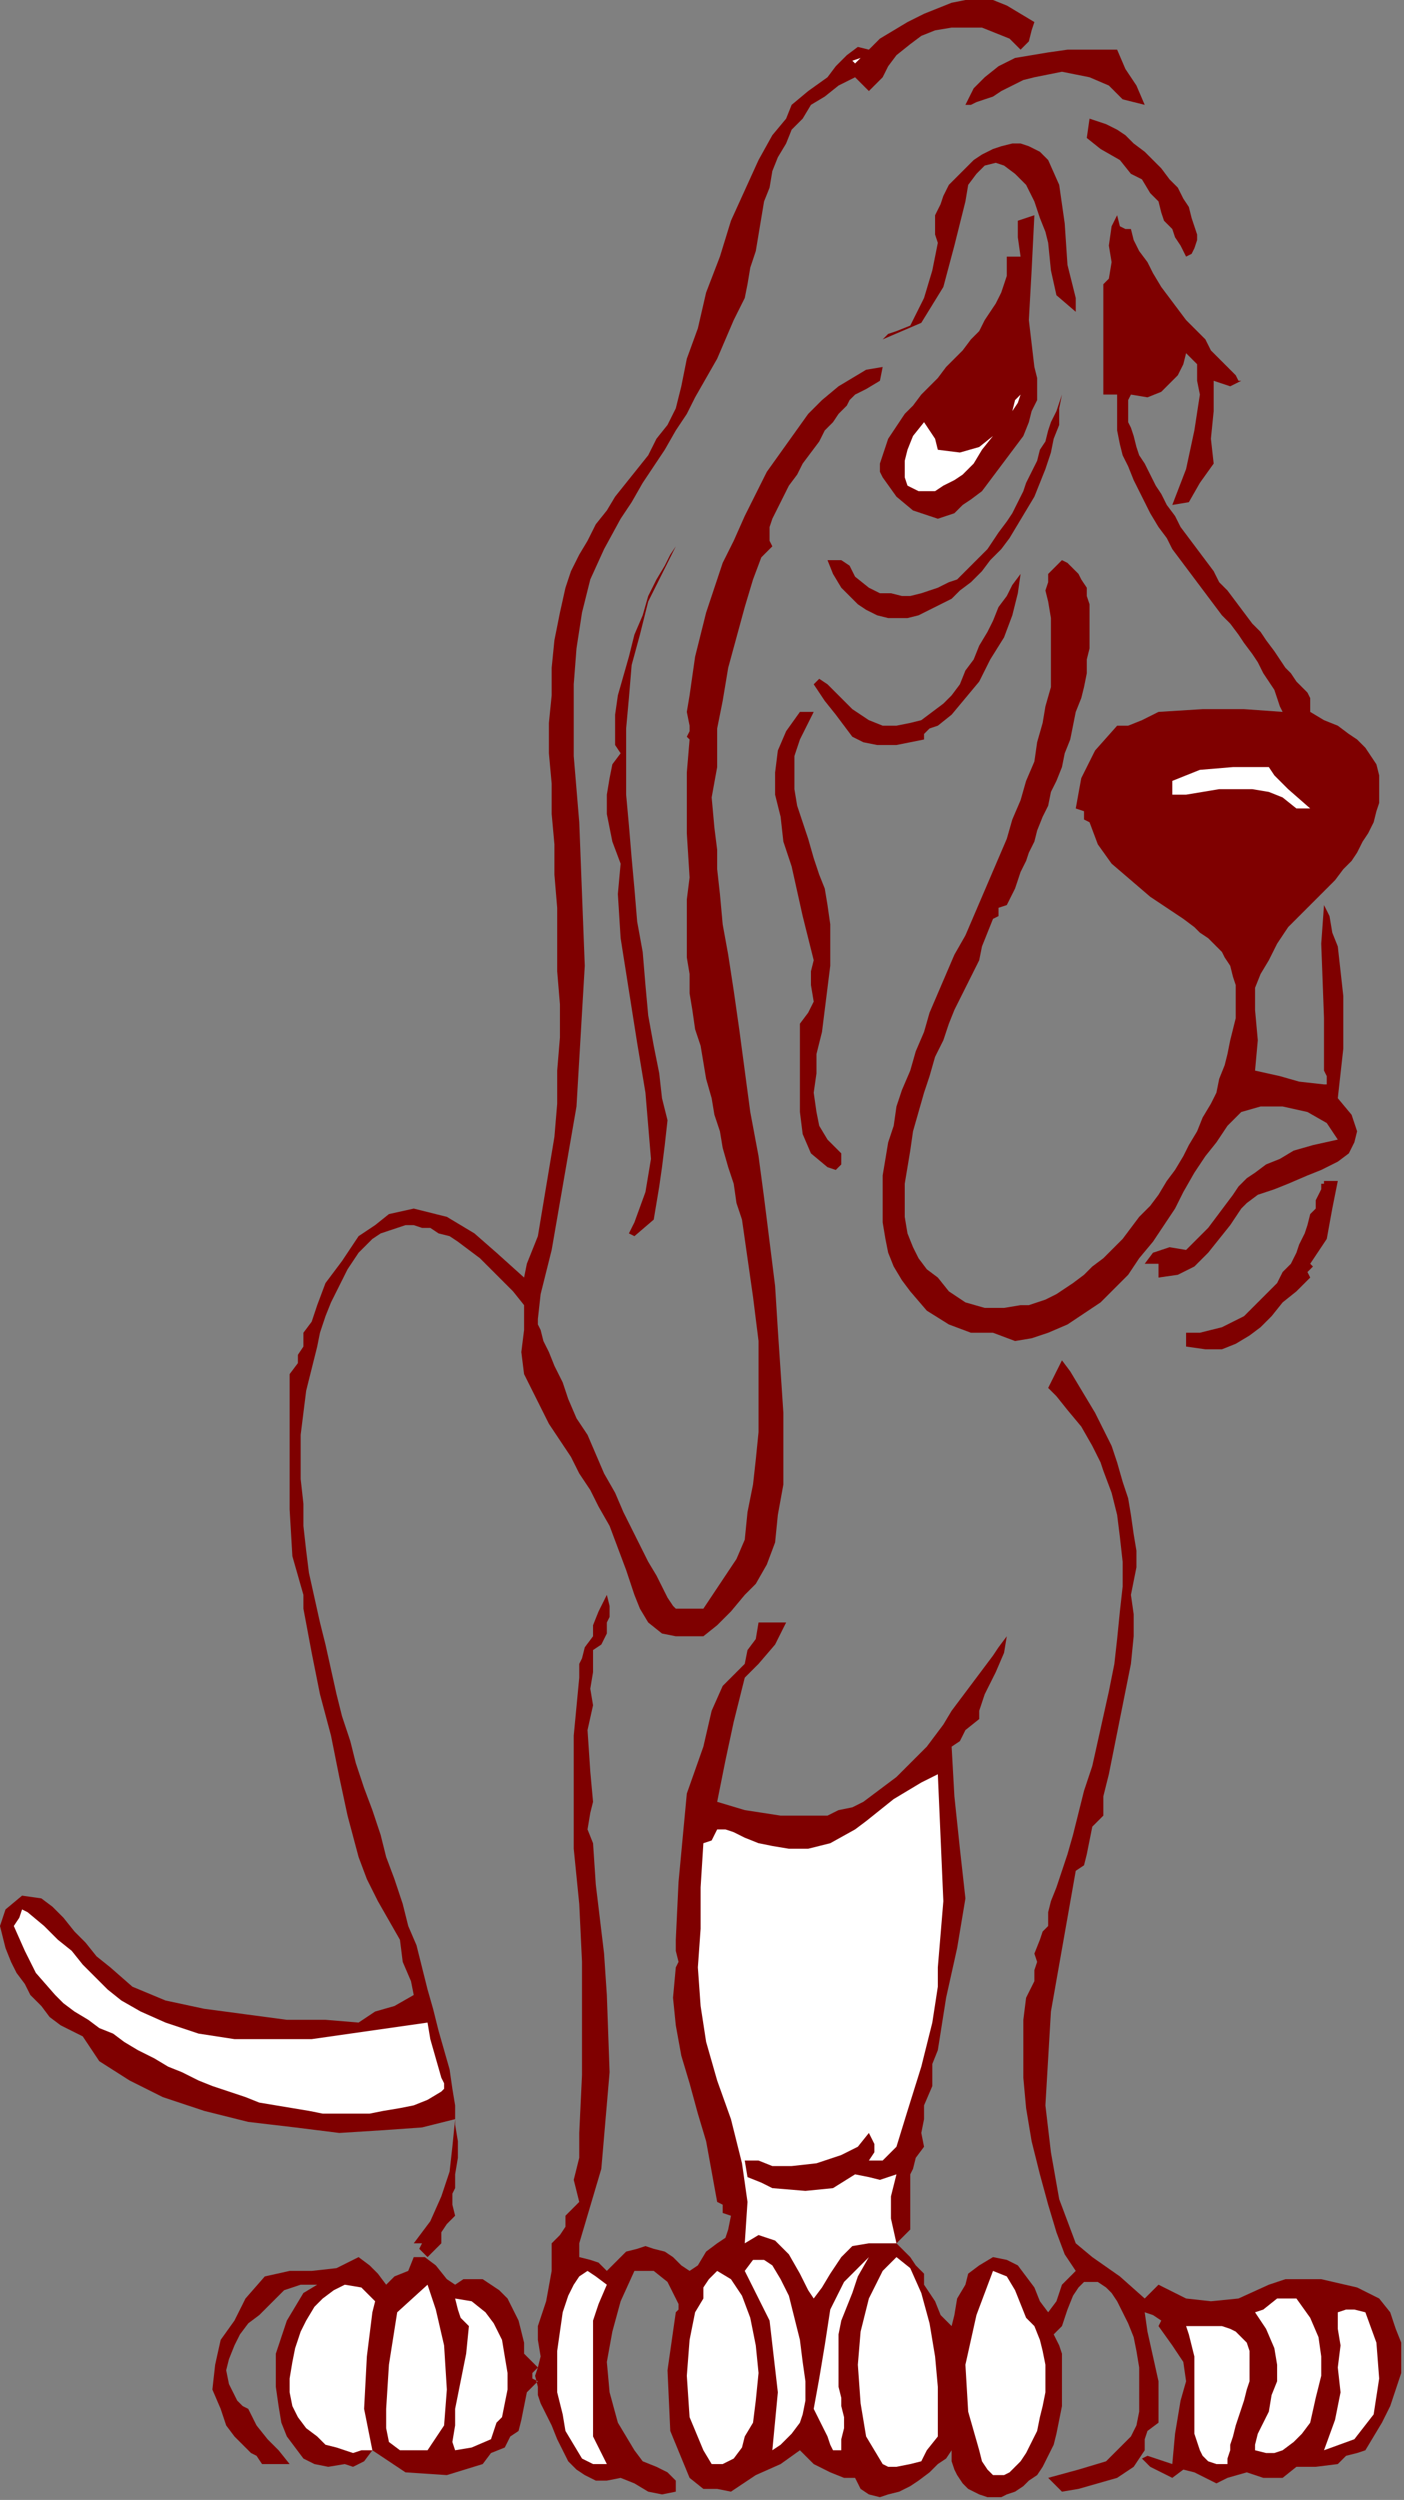 <?xml version="1.0" encoding="UTF-8" standalone="no"?>
<svg
   xmlns:dc="http://purl.org/dc/elements/1.1/"
   xmlns:cc="http://creativecommons.org/ns#"
   xmlns:rdf="http://www.w3.org/1999/02/22-rdf-syntax-ns#"
   xmlns:svg="http://www.w3.org/2000/svg"
   xmlns="http://www.w3.org/2000/svg"
   xmlns:sodipodi="http://sodipodi.sourceforge.net/DTD/sodipodi-0.dtd"
   xmlns:inkscape="http://www.inkscape.org/namespaces/inkscape"
   version="1.0"
   width="86.191mm"
   height="153.416mm"
   id="svg65"
   sodipodi:docname="ANSSG216.WMF">
  <rect width="100%" height="100%" fill="#808080" stroke="none"/>
  <sodipodi:namedview
     pagecolor="#ffffff"
     bordercolor="#666666"
     borderopacity="1"
     objecttolerance="10"
     gridtolerance="10"
     guidetolerance="10"
     inkscape:pageopacity="0"
     inkscape:pageshadow="2"
     inkscape:window-width="640"
     inkscape:window-height="480"
     id="namedview67" />
  <defs
     id="defs3">
    <pattern
       id="WMFhbasepattern"
       patternUnits="userSpaceOnUse"
       width="6"
       height="6"
       x="0"
       y="0" />
  </defs>
  <path
     style="fill:#7f0000;fill-rule:evenodd;fill-opacity:1;stroke:none;"
     d="  M 240,5.12   L 239.36,7.04   L 238.72,9.6   L 236.8,11.52   L 236.8,11.52   L 234.24,8.96   L 231.04,7.68   L 227.84,6.4   L 224,6.4   L 220.8,6.4   L 216.96,7.04   L 213.76,8.32   L 211.2,10.24   L 208,12.8   L 206.08,15.36   L 204.8,17.92   L 204.8,17.92   L 201.6,21.12   L 198.4,17.92   L 194.56,19.84   L 191.36,22.4   L 188.16,24.32   L 186.24,27.52   L 183.68,30.08   L 182.4,33.28   L 180.48,36.48   L 179.2,39.68   L 178.56,43.52   L 177.28,46.72   L 176.64,50.56   L 176,54.4   L 175.36,58.24   L 174.08,62.08   L 173.44,65.92   L 172.8,69.12   L 172.8,69.12   L 170.24,74.24   L 168.32,78.72   L 166.4,83.2   L 163.84,87.68   L 161.28,92.16   L 159.36,96   L 156.8,99.84   L 154.24,104.32   L 151.68,108.16   L 149.12,112   L 146.56,116.48   L 144,120.32   L 144,120.32   L 140.16,127.36   L 136.96,134.4   L 135.04,142.08   L 133.76,150.4   L 133.12,158.72   L 133.12,167.04   L 133.12,175.36   L 133.76,183.04   L 134.4,190.72   L 134.4,190.72   L 135.68,224   L 133.76,256.64   L 128,289.92   L 128,289.92   L 126.72,295.04   L 125.44,300.16   L 124.8,305.92   L 124.8,305.92   L 124.8,307.2   L 125.44,308.48   L 126.08,311.04   L 127.36,313.6   L 128.64,316.8   L 130.56,320.64   L 131.84,324.48   L 133.76,328.96   L 136.32,332.8   L 138.24,337.28   L 140.16,341.76   L 142.72,346.24   L 144.64,350.72   L 146.56,354.56   L 148.48,358.4   L 150.4,362.24   L 152.32,365.44   L 153.6,368   L 154.88,370.56   L 156.16,372.48   L 156.8,373.12   L 156.8,373.12   L 163.2,373.12   L 165.76,369.28   L 168.32,365.44   L 170.88,361.6   L 172.8,357.12   L 172.8,357.12   L 173.44,350.72   L 174.72,344.32   L 175.36,338.56   L 176,332.16   L 176,327.04   L 176,321.28   L 176,316.16   L 176,311.04   L 175.36,305.92   L 174.72,300.8   L 174.08,296.32   L 173.44,291.84   L 172.8,287.36   L 172.16,282.88   L 170.88,279.04   L 170.24,274.56   L 168.96,270.72   L 167.68,266.24   L 167.04,262.4   L 165.76,258.56   L 165.12,254.72   L 163.84,250.24   L 163.2,246.4   L 162.56,242.56   L 161.28,238.72   L 160.64,234.24   L 160,230.4   L 160,225.92   L 159.36,222.08   L 159.36,217.6   L 159.36,213.12   L 159.36,208.64   L 160,203.52   L 160,203.52   L 159.36,193.28   L 159.36,179.2   L 160,171.52   L 160,171.52   L 159.36,170.88   L 160,169.6   L 160,168.32   L 160,168.32   L 159.36,165.12   L 160,161.28   L 160.64,156.8   L 161.28,152.32   L 162.56,147.2   L 163.84,142.08   L 165.76,136.32   L 167.68,130.56   L 170.24,125.44   L 172.8,119.68   L 175.36,114.56   L 177.92,109.44   L 181.12,104.96   L 184.32,100.48   L 187.52,96   L 190.72,92.8   L 194.56,89.6   L 197.76,87.68   L 200.96,85.76   L 204.8,85.12   L 204.8,85.12   L 204.16,88.32   L 200.96,90.24   L 198.4,91.52   L 198.4,91.52   L 197.12,92.8   L 196.48,94.08   L 194.56,96   L 193.28,97.92   L 191.36,99.84   L 190.08,102.4   L 188.16,104.96   L 186.24,107.52   L 184.96,110.08   L 183.04,112.64   L 181.76,115.2   L 180.48,117.76   L 179.2,120.32   L 178.56,122.24   L 178.56,124.16   L 178.56,125.44   L 179.2,126.72   L 179.2,126.72   L 176.64,129.28   L 174.72,134.4   L 172.8,140.8   L 170.88,147.84   L 168.96,154.88   L 167.68,162.56   L 166.4,168.96   L 166.4,174.72   L 166.4,177.92   L 166.4,177.92   L 165.12,184.96   L 165.76,192   L 166.4,197.12   L 166.4,197.12   L 166.4,197.12   L 166.4,201.6   L 167.04,207.36   L 167.68,214.4   L 168.96,221.44   L 170.24,229.76   L 171.52,238.72   L 172.8,248.32   L 174.08,257.92   L 176,268.16   L 177.28,277.76   L 178.56,288   L 179.84,298.24   L 180.48,308.48   L 181.12,318.08   L 181.76,327.68   L 181.76,336   L 181.76,344.32   L 180.48,351.36   L 179.84,357.76   L 177.92,362.88   L 175.36,367.36   L 172.8,369.92   L 172.8,369.92   L 169.6,373.76   L 166.4,376.96   L 163.2,379.52   L 163.2,379.52   L 156.8,379.52   L 153.6,378.88   L 150.4,376.32   L 148.48,373.12   L 147.2,369.92   L 147.2,369.92   L 145.28,364.16   L 143.36,359.04   L 141.44,353.92   L 138.88,349.44   L 136.96,345.6   L 134.4,341.76   L 132.48,337.92   L 129.92,334.08   L 127.36,330.24   L 125.44,326.4   L 123.52,322.56   L 121.6,318.72   L 121.6,318.72   L 120.96,313.6   L 121.6,308.48   L 121.6,302.72   L 121.6,302.72   L 119.04,299.52   L 116.48,296.96   L 113.92,294.4   L 111.36,291.84   L 108.8,289.92   L 106.24,288   L 104.32,286.72   L 101.76,286.08   L 99.84,284.8   L 97.92,284.8   L 96,284.16   L 94.08,284.16   L 92.16,284.8   L 90.24,285.44   L 88.32,286.08   L 86.4,287.36   L 85.12,288.64   L 83.2,290.56   L 81.92,292.48   L 80.64,294.4   L 79.36,296.96   L 78.08,299.52   L 76.8,302.08   L 75.52,305.28   L 74.24,309.12   L 73.6,312.32   L 73.6,312.32   L 72.32,317.44   L 71.04,322.56   L 70.4,327.68   L 69.76,332.8   L 69.76,337.92   L 69.76,343.04   L 70.4,348.8   L 70.4,353.92   L 71.04,359.68   L 71.68,364.8   L 72.96,370.56   L 74.24,376.32   L 75.52,381.44   L 76.8,387.2   L 78.08,392.96   L 79.36,398.08   L 81.28,403.84   L 82.56,408.96   L 84.48,414.72   L 86.4,419.84   L 88.32,425.6   L 89.6,430.72   L 91.52,435.84   L 93.44,441.6   L 94.72,446.72   L 96.64,451.2   L 97.92,456.32   L 99.2,461.44   L 100.48,465.92   L 101.76,471.04   L 103.04,475.52   L 104.32,480   L 104.96,484.48   L 105.6,488.32   L 105.6,492.8   L 106.24,496.64   L 106.24,500.48   L 105.6,504.32   L 105.6,507.52   L 105.6,507.52   L 104.96,508.8   L 104.96,511.36   L 105.6,513.92   L 105.6,513.92   L 103.68,515.84   L 102.4,517.76   L 102.4,520.32   L 102.4,520.32   L 99.2,523.52   L 97.28,521.6   L 97.92,520.32   L 96,520.32   L 96,520.32   L 99.84,515.2   L 102.4,509.44   L 104.32,503.68   L 104.96,497.92   L 105.6,491.52   L 105.6,491.52   L 97.92,493.44   L 88.96,494.08   L 78.72,494.72   L 68.48,493.44   L 57.6,492.16   L 47.36,489.6   L 37.76,486.4   L 30.08,482.56   L 23.04,478.08   L 19.2,472.32   L 19.2,472.32   L 16.64,471.04   L 14.08,469.76   L 11.52,467.84   L 9.6,465.28   L 7.04,462.72   L 5.76,460.16   L 3.84,457.6   L 2.56,455.04   L 1.28,451.84   L 0.64,449.28   L 0,446.72   L 0,446.72   L 1.28,442.88   L 5.12,439.68   L 9.6,440.32   L 9.6,440.32   L 12.16,442.24   L 14.72,444.8   L 17.28,448   L 19.84,450.56   L 22.4,453.76   L 25.6,456.32   L 25.6,456.32   L 30.72,460.8   L 38.4,464   L 47.36,465.92   L 56.96,467.2   L 66.56,468.48   L 75.52,468.48   L 83.2,469.12   L 83.2,469.12   L 87.04,466.56   L 91.52,465.28   L 96,462.72   L 96,462.72   L 95.36,459.52   L 93.44,455.04   L 92.8,449.92   L 92.8,449.92   L 90.24,445.44   L 87.68,440.96   L 85.12,435.84   L 83.2,430.72   L 83.2,430.72   L 80.64,421.12   L 78.72,412.16   L 76.8,402.56   L 74.24,392.96   L 72.32,383.36   L 70.4,373.12   L 70.4,373.12   L 70.4,372.48   L 70.4,371.2   L 70.4,369.92   L 70.4,369.92   L 67.84,360.96   L 67.2,350.08   L 67.2,339.2   L 67.2,328.32   L 67.2,318.72   L 67.2,318.72   L 69.12,316.16   L 69.12,314.24   L 70.4,312.32   L 70.4,312.32   L 70.4,309.12   L 72.32,306.56   L 73.6,302.72   L 73.6,302.72   L 75.52,297.6   L 79.36,292.48   L 83.2,286.72   L 83.2,286.72   L 87.04,284.16   L 90.24,281.6   L 96,280.32   L 96,280.32   L 103.68,282.24   L 110.08,286.08   L 115.2,290.56   L 121.6,296.32   L 121.6,296.32   L 122.24,293.12   L 123.52,289.92   L 124.8,286.72   L 124.8,286.72   L 126.08,279.04   L 127.36,271.36   L 128.64,263.68   L 129.28,256   L 129.28,248.32   L 129.92,240.64   L 129.92,232.96   L 129.28,225.28   L 129.28,217.6   L 129.28,210.56   L 128.64,202.88   L 128.64,195.84   L 128,188.8   L 128,181.76   L 127.36,174.72   L 127.36,167.68   L 128,161.28   L 128,154.88   L 128.64,148.48   L 129.92,142.08   L 131.2,136.32   L 131.2,136.32   L 132.48,132.48   L 134.4,128.64   L 136.32,125.44   L 138.24,121.6   L 140.8,118.4   L 142.72,115.2   L 145.28,112   L 147.84,108.8   L 150.4,105.6   L 152.32,101.76   L 154.88,98.56   L 156.8,94.72   L 156.8,94.72   L 156.8,94.72   L 158.08,89.6   L 159.36,83.2   L 161.92,76.16   L 163.84,67.84   L 167.04,59.52   L 169.6,51.2   L 172.8,44.16   L 176,37.12   L 179.2,31.36   L 182.4,27.52   L 182.4,27.52   L 183.68,24.32   L 187.52,21.12   L 192,17.92   L 192,17.92   L 193.92,15.36   L 196.48,12.8   L 199.04,10.88   L 201.6,11.52   L 201.6,11.52   L 201.6,11.52   L 204.16,8.96   L 207.36,7.04   L 210.56,5.12   L 214.4,3.2   L 217.6,1.92   L 220.8,0.64   L 224,0   L 227.2,0   L 230.4,0   L 233.6,1.28   L 236.8,3.2   L 240,5.12  z "
     id="path5" />
  <path
     style="fill:#7f0000;fill-rule:evenodd;fill-opacity:1;stroke:none;"
     d="  M 265.6,24.32   L 265.6,24.32   L 260.48,23.04   L 257.28,19.84   L 252.8,17.92   L 252.8,17.92   L 249.6,17.28   L 246.4,16.64   L 243.2,17.28   L 240,17.92   L 237.44,18.56   L 234.88,19.84   L 232.32,21.12   L 230.4,22.4   L 228.48,23.04   L 226.56,23.68   L 225.28,24.32   L 224,24.32   L 224,24.32   L 225.92,20.48   L 228.48,17.92   L 231.68,15.36   L 235.52,13.44   L 239.36,12.8   L 243.2,12.16   L 247.68,11.52   L 251.52,11.52   L 255.36,11.52   L 259.2,11.52   L 259.2,11.52   L 261.12,16   L 263.68,19.84   L 265.6,24.32  z "
     id="path7" />
  <path
     style="fill:#ffffff;fill-rule:evenodd;fill-opacity:1;stroke:none;"
     d="  M 198.4,14.72   L 197.76,14.08   L 199.68,13.44   L 201.6,11.52   L 201.6,11.52   L 198.4,14.72  z "
     id="path9" />
  <path
     style="fill:#7f0000;fill-rule:evenodd;fill-opacity:1;stroke:none;"
     d="  M 275.2,59.52   L 273.92,56.96   L 272.64,55.04   L 272,53.12   L 272,53.12   L 270.08,51.2   L 269.44,49.28   L 268.8,46.72   L 268.8,46.72   L 266.88,44.8   L 264.96,41.6   L 262.4,40.32   L 262.4,40.32   L 259.84,37.12   L 255.36,34.56   L 252.16,32   L 252.8,27.52   L 252.8,27.52   L 254.72,28.16   L 256.64,28.8   L 259.2,30.08   L 261.12,31.36   L 263.04,33.28   L 265.6,35.2   L 267.52,37.12   L 269.44,39.04   L 271.36,41.6   L 273.28,43.52   L 274.56,46.08   L 275.84,48   L 276.48,50.56   L 277.12,52.48   L 277.76,54.4   L 277.76,55.68   L 277.12,57.6   L 276.48,58.88   L 275.2,59.52  z "
     id="path11" />
  <path
     style="fill:#7f0000;fill-rule:evenodd;fill-opacity:1;stroke:none;"
     d="  M 249.6,69.12   L 249.6,72.32   L 245.12,68.48   L 243.84,62.72   L 243.2,56.32   L 243.2,56.32   L 242.56,53.76   L 241.28,50.56   L 240,46.72   L 240,46.72   L 238.08,42.88   L 235.52,40.32   L 232.96,38.4   L 231.04,37.76   L 228.48,38.4   L 226.56,40.32   L 224.64,42.88   L 224,46.72   L 224,46.72   L 221.44,56.96   L 218.88,66.56   L 213.76,74.88   L 204.8,78.72   L 204.8,78.72   L 206.08,77.44   L 208,76.8   L 211.2,75.52   L 211.2,75.52   L 214.4,69.12   L 216.32,62.72   L 217.6,56.32   L 217.6,56.32   L 216.96,54.4   L 216.96,52.48   L 216.96,49.92   L 218.24,47.36   L 218.88,45.44   L 220.16,42.88   L 222.08,40.96   L 224,39.04   L 225.92,37.12   L 227.84,35.84   L 230.4,34.56   L 232.32,33.92   L 234.88,33.28   L 236.8,33.28   L 238.72,33.92   L 241.28,35.2   L 243.2,37.12   L 243.2,37.12   L 245.76,42.88   L 247.04,51.84   L 247.68,61.44   L 249.6,69.12  z "
     id="path13" />
  <path
     style="fill:#7f0000;fill-rule:evenodd;fill-opacity:1;stroke:none;"
     d="  M 240,49.92   L 239.36,62.72   L 238.72,74.24   L 240,85.12   L 240,85.12   L 240.64,87.68   L 240.64,90.24   L 240.64,92.8   L 239.36,95.36   L 238.72,97.92   L 237.44,101.12   L 235.52,103.68   L 233.6,106.24   L 231.68,108.8   L 229.76,111.36   L 227.84,113.92   L 225.28,115.84   L 223.36,117.12   L 221.44,119.04   L 219.52,119.68   L 217.6,120.32   L 217.6,120.32   L 211.84,118.4   L 208,115.2   L 204.8,110.72   L 204.8,110.72   L 204.16,109.44   L 204.16,107.52   L 204.8,105.6   L 205.44,103.68   L 206.08,101.76   L 207.36,99.84   L 208.64,97.92   L 209.92,96   L 211.84,94.08   L 213.76,91.52   L 215.68,89.6   L 217.6,87.68   L 219.52,85.12   L 221.44,83.2   L 223.36,81.28   L 225.28,78.72   L 227.2,76.8   L 228.48,74.24   L 229.76,72.32   L 231.04,70.4   L 232.32,67.84   L 232.96,65.92   L 233.6,64   L 233.6,61.44   L 233.6,59.52   L 233.6,59.52   L 236.8,59.52   L 236.16,55.04   L 236.16,51.2   L 240,49.92  z "
     id="path15" />
  <path
     style="fill:#7f0000;fill-rule:evenodd;fill-opacity:1;stroke:none;"
     d="  M 262.4,53.12   L 263.04,55.68   L 264.32,58.24   L 266.24,60.8   L 267.52,63.36   L 269.44,66.56   L 271.36,69.12   L 273.28,71.68   L 275.2,74.24   L 277.76,76.8   L 279.68,78.72   L 280.96,81.28   L 282.88,83.2   L 284.16,84.48   L 285.44,85.76   L 286.72,87.04   L 287.36,88.32   L 288,88.32   L 288,88.32   L 288,88.32   L 285.44,89.6   L 283.52,88.96   L 281.6,88.32   L 281.6,88.32   L 281.6,95.36   L 280.96,101.76   L 281.6,107.52   L 281.6,107.52   L 278.4,112   L 275.84,116.48   L 272,117.12   L 272,117.12   L 275.2,108.8   L 277.12,99.84   L 278.4,91.52   L 278.4,91.52   L 277.76,88.32   L 277.76,84.48   L 275.2,81.92   L 275.2,81.92   L 274.56,84.48   L 273.28,87.04   L 272,88.32   L 272,88.32   L 269.44,90.88   L 266.24,92.16   L 262.4,91.52   L 262.4,91.52   L 261.76,92.8   L 261.76,94.08   L 261.76,96   L 261.76,97.92   L 262.4,99.2   L 263.04,101.12   L 263.68,103.68   L 264.32,105.6   L 265.6,107.52   L 266.88,110.08   L 268.16,112.64   L 269.44,114.56   L 270.72,117.12   L 272.64,119.68   L 273.92,122.24   L 275.84,124.8   L 277.76,127.36   L 279.68,129.92   L 281.6,132.48   L 282.88,135.04   L 284.8,136.96   L 286.72,139.52   L 288.64,142.08   L 290.56,144.64   L 292.48,146.56   L 293.76,148.48   L 295.68,151.04   L 296.96,152.96   L 298.24,154.88   L 299.52,156.16   L 300.8,158.08   L 302.08,159.36   L 303.36,160.64   L 304,161.92   L 304,161.92   L 304,165.12   L 307.2,167.04   L 310.4,168.32   L 312.96,170.24   L 314.88,171.52   L 316.8,173.44   L 318.08,175.36   L 319.36,177.28   L 320,179.84   L 320,181.76   L 320,184.32   L 320,186.24   L 319.36,188.16   L 318.72,190.72   L 317.44,193.28   L 316.16,195.2   L 314.88,197.76   L 313.6,199.68   L 311.68,201.6   L 309.76,204.16   L 307.84,206.08   L 305.92,208   L 304,209.92   L 304,209.92   L 301.44,212.48   L 298.88,215.04   L 296.32,218.88   L 294.4,222.72   L 292.48,225.92   L 291.2,229.12   L 291.2,229.12   L 291.2,234.24   L 291.84,241.28   L 291.2,248.32   L 291.2,248.32   L 291.2,248.32   L 296.96,249.6   L 301.44,250.88   L 307.2,251.52   L 307.2,251.52   L 307.84,251.52   L 307.84,249.6   L 307.2,248.32   L 307.2,248.32   L 307.2,236.16   L 306.56,218.88   L 307.2,209.92   L 307.2,209.92   L 308.48,212.48   L 309.12,216.32   L 310.4,219.52   L 310.4,219.52   L 311.68,231.04   L 311.68,243.2   L 310.4,254.72   L 310.4,254.72   L 313.6,258.56   L 314.88,262.4   L 314.24,264.96   L 312.96,267.52   L 310.4,269.44   L 306.56,271.36   L 303.36,272.64   L 298.88,274.56   L 295.68,275.84   L 291.84,277.12   L 289.28,279.04   L 288,280.32   L 288,280.32   L 285.44,284.16   L 282.88,287.36   L 280.32,290.56   L 277.12,293.76   L 273.28,295.68   L 268.8,296.32   L 268.8,296.32   L 268.8,293.12   L 265.6,293.12   L 267.52,290.56   L 271.36,289.28   L 275.2,289.92   L 275.2,289.92   L 277.76,287.36   L 280.32,284.8   L 282.24,282.24   L 284.16,279.68   L 286.08,277.12   L 287.36,275.2   L 289.28,273.28   L 291.2,272   L 293.76,270.08   L 296.96,268.8   L 300.16,266.88   L 304.64,265.6   L 310.4,264.32   L 310.4,264.32   L 307.84,260.48   L 303.36,257.92   L 297.6,256.64   L 292.48,256.64   L 288,257.92   L 288,257.92   L 284.8,261.12   L 282.24,264.96   L 279.68,268.16   L 277.12,272   L 274.56,276.48   L 272.64,280.32   L 270.08,284.16   L 267.52,288   L 264.32,291.84   L 261.76,295.68   L 258.56,298.88   L 255.36,302.08   L 251.52,304.64   L 247.68,307.2   L 243.2,309.12   L 243.2,309.12   L 239.36,310.4   L 235.52,311.04   L 230.4,309.12   L 230.4,309.12   L 225.28,309.12   L 220.16,307.2   L 215.04,304   L 211.2,299.52   L 211.2,299.52   L 209.28,296.96   L 207.36,293.76   L 206.08,290.56   L 205.44,287.36   L 204.8,283.52   L 204.8,280.32   L 204.8,276.48   L 204.8,272.64   L 205.44,268.8   L 206.08,264.96   L 207.36,261.12   L 208,256.64   L 209.28,252.8   L 211.2,248.32   L 212.48,243.84   L 214.4,239.36   L 215.68,234.88   L 217.6,230.4   L 219.52,225.92   L 221.44,221.44   L 224,216.96   L 225.92,212.48   L 227.84,208   L 229.76,203.52   L 231.68,199.04   L 233.6,194.56   L 234.88,190.08   L 236.8,185.6   L 238.08,181.12   L 240,176.64   L 240.64,172.16   L 241.92,167.68   L 242.56,163.84   L 243.84,159.36   L 243.84,155.52   L 243.84,151.04   L 243.84,147.2   L 243.84,143.36   L 243.2,139.52   L 243.2,139.52   L 242.56,136.96   L 243.2,135.04   L 243.2,133.12   L 243.2,133.12   L 246.4,129.92   L 247.68,130.56   L 248.96,131.84   L 250.24,133.12   L 250.88,134.4   L 252.16,136.32   L 252.16,138.24   L 252.8,140.16   L 252.8,142.72   L 252.8,145.28   L 252.8,147.84   L 252.8,150.4   L 252.16,152.96   L 252.16,156.16   L 251.52,159.36   L 250.88,161.92   L 249.6,165.12   L 248.96,168.32   L 248.32,171.52   L 247.04,174.72   L 246.4,177.92   L 245.12,181.12   L 243.84,183.68   L 243.2,186.88   L 241.92,189.44   L 240.64,192.64   L 240,195.2   L 238.72,197.76   L 238.08,199.68   L 236.8,202.24   L 236.16,204.16   L 235.52,206.08   L 234.88,207.36   L 234.24,208.64   L 233.6,209.92   L 233.6,209.92   L 231.68,210.56   L 231.68,212.48   L 230.4,213.12   L 230.4,213.12   L 229.12,216.32   L 227.84,219.52   L 227.2,222.72   L 227.2,222.72   L 225.92,225.28   L 224.64,227.84   L 223.36,230.4   L 221.44,234.24   L 220.16,237.44   L 218.88,241.28   L 216.96,245.12   L 215.68,249.6   L 214.4,253.44   L 213.12,257.92   L 211.84,262.4   L 211.2,266.88   L 210.56,270.72   L 209.92,274.56   L 209.92,279.04   L 209.92,282.24   L 210.56,286.08   L 211.84,289.28   L 213.12,291.84   L 215.04,294.4   L 217.6,296.32   L 217.6,296.32   L 220.16,299.52   L 224,302.08   L 228.48,303.36   L 232.96,303.36   L 236.8,302.72   L 236.8,302.72   L 238.72,302.72   L 240.64,302.08   L 242.56,301.44   L 245.12,300.16   L 247.04,298.88   L 248.96,297.6   L 251.52,295.68   L 253.44,293.76   L 256,291.84   L 257.92,289.92   L 260.48,287.36   L 262.4,284.8   L 264.32,282.24   L 266.88,279.68   L 268.8,277.12   L 270.72,273.92   L 272.64,271.36   L 274.56,268.16   L 275.84,265.6   L 277.76,262.4   L 279.04,259.2   L 280.96,256   L 282.24,253.44   L 282.88,250.24   L 284.16,247.04   L 284.8,244.48   L 285.44,241.28   L 286.08,238.72   L 286.72,236.16   L 286.72,233.6   L 286.72,231.04   L 286.72,228.48   L 286.08,226.56   L 285.44,224   L 284.16,222.08   L 283.52,220.8   L 281.6,218.88   L 280.32,217.6   L 278.4,216.32   L 278.4,216.32   L 277.12,215.04   L 274.56,213.12   L 270.72,210.56   L 266.88,208   L 262.4,204.16   L 257.92,200.32   L 254.72,195.84   L 252.8,190.72   L 252.8,190.72   L 251.52,190.08   L 251.52,188.16   L 249.6,187.52   L 249.6,187.52   L 250.88,180.48   L 254.08,174.08   L 259.2,168.32   L 259.2,168.32   L 261.76,168.32   L 264.96,167.04   L 268.8,165.12   L 268.8,165.12   L 279.04,164.48   L 288.64,164.48   L 297.6,165.12   L 297.6,165.12   L 296.96,163.84   L 296.32,161.92   L 295.68,160   L 294.4,158.08   L 293.12,156.16   L 291.84,153.6   L 290.56,151.68   L 288.64,149.12   L 287.36,147.2   L 285.44,144.64   L 283.52,142.72   L 281.6,140.16   L 279.68,137.6   L 277.76,135.04   L 275.84,132.48   L 273.92,129.92   L 272,127.36   L 270.72,124.8   L 268.8,122.24   L 266.88,119.04   L 265.6,116.48   L 264.32,113.92   L 263.04,111.36   L 261.76,108.16   L 260.48,105.6   L 259.84,103.04   L 259.2,99.84   L 259.2,97.28   L 259.2,94.72   L 259.2,91.52   L 259.2,91.52   L 256,91.52   L 256,65.92   L 257.28,64.64   L 257.92,60.8   L 257.28,56.96   L 257.92,52.48   L 259.2,49.92   L 259.2,49.92   L 259.84,52.48   L 261.12,53.12   L 262.4,53.12  z "
     id="path17" />
  <path
     style="fill:#ffffff;fill-rule:evenodd;fill-opacity:1;stroke:none;"
     d="  M 233.6,97.92   L 234.88,95.36   L 235.52,92.8   L 236.8,91.52   L 236.8,91.52   L 236.16,93.44   L 234.88,95.36   L 233.6,97.92  z "
     id="path19" />
  <path
     style="fill:#7f0000;fill-rule:evenodd;fill-opacity:1;stroke:none;"
     d="  M 246.4,91.52   L 245.76,94.72   L 245.76,98.56   L 244.48,101.76   L 243.84,104.96   L 242.56,108.8   L 241.28,112   L 240,115.2   L 238.08,118.4   L 236.16,121.6   L 234.24,124.8   L 232.32,127.36   L 229.76,129.92   L 227.84,132.48   L 225.28,135.04   L 222.72,136.96   L 220.8,138.88   L 218.24,140.16   L 215.68,141.44   L 213.12,142.72   L 210.56,143.36   L 208,143.36   L 206.08,143.36   L 203.52,142.72   L 200.96,141.44   L 199.04,140.16   L 197.12,138.24   L 195.2,136.32   L 193.28,133.12   L 192,129.92   L 192,129.92   L 195.2,129.92   L 197.12,131.2   L 198.4,133.76   L 201.6,136.32   L 201.6,136.32   L 204.16,137.6   L 206.72,137.6   L 209.28,138.24   L 211.2,138.24   L 213.76,137.6   L 215.68,136.96   L 217.6,136.32   L 220.16,135.04   L 222.08,134.4   L 224,132.48   L 225.28,131.2   L 227.2,129.28   L 229.12,127.36   L 230.4,125.44   L 231.68,123.52   L 233.6,120.96   L 234.88,119.04   L 236.16,116.48   L 237.44,113.92   L 238.08,112   L 239.36,109.44   L 240.64,106.88   L 241.28,104.32   L 242.56,102.4   L 243.2,99.84   L 243.84,97.92   L 245.12,95.36   L 245.76,93.44   L 246.4,91.52   L 246.4,91.52   L 246.4,91.52  z "
     id="path21" />
  <path
     style="fill:#ffffff;fill-rule:evenodd;fill-opacity:1;stroke:none;"
     d="  M 217.6,104.32   L 222.72,104.96   L 227.2,103.68   L 230.4,101.12   L 230.4,101.12   L 227.84,104.32   L 225.92,107.52   L 223.36,110.08   L 221.44,111.36   L 218.88,112.64   L 216.96,113.92   L 215.04,113.92   L 213.12,113.92   L 211.84,113.28   L 210.56,112.64   L 209.92,110.72   L 209.92,109.44   L 209.92,106.88   L 210.56,104.32   L 211.84,101.12   L 214.4,97.92   L 214.4,97.92   L 215.68,99.84   L 216.96,101.76   L 217.6,104.32  z "
     id="path23" />
  <path
     style="fill:#7f0000;fill-rule:evenodd;fill-opacity:1;stroke:none;"
     d="  M 156.8,126.72   L 154.88,130.56   L 152.32,135.68   L 150.4,139.52   L 150.4,139.52   L 148.48,147.2   L 146.56,154.24   L 145.92,161.92   L 145.28,168.96   L 145.28,176.64   L 145.28,184.32   L 145.92,191.36   L 146.56,199.04   L 147.2,206.08   L 147.84,213.76   L 149.12,220.8   L 149.76,228.48   L 150.4,235.52   L 150.4,235.52   L 151.68,242.56   L 152.96,248.96   L 153.6,254.72   L 153.6,254.72   L 154.88,259.84   L 154.24,265.6   L 153.6,270.72   L 153.6,270.72   L 152.96,275.2   L 151.68,282.88   L 147.2,286.72   L 147.2,286.72   L 145.92,286.08   L 146.56,284.8   L 147.2,283.52   L 147.2,283.52   L 149.76,276.48   L 151.04,268.8   L 150.4,261.12   L 150.4,261.12   L 149.76,253.44   L 147.84,241.92   L 145.92,229.76   L 144,217.6   L 143.36,207.36   L 144,200.32   L 144,200.32   L 142.08,195.2   L 140.8,188.8   L 140.8,184.32   L 140.8,184.32   L 141.44,180.48   L 142.08,177.28   L 144,174.72   L 144,174.72   L 142.72,172.8   L 142.72,169.6   L 142.72,165.76   L 143.36,161.28   L 144.64,156.8   L 145.92,152.32   L 147.2,147.2   L 149.12,142.72   L 150.4,138.24   L 152.32,134.4   L 154.24,131.2   L 155.52,128.64   L 156.8,126.72   L 156.8,126.72   L 156.8,126.72  z "
     id="path25" />
  <path
     style="fill:#7f0000;fill-rule:evenodd;fill-opacity:1;stroke:none;"
     d="  M 217.6,168.32   L 215.68,168.96   L 214.4,170.24   L 214.4,171.52   L 214.4,171.52   L 208,172.8   L 203.52,172.8   L 200.32,172.16   L 197.76,170.88   L 195.84,168.32   L 193.92,165.76   L 191.36,162.56   L 188.8,158.72   L 188.8,158.72   L 190.08,157.44   L 192,158.72   L 194.56,161.28   L 197.76,164.48   L 201.6,167.04   L 204.8,168.32   L 204.8,168.32   L 208,168.32   L 211.2,167.68   L 213.76,167.04   L 216.32,165.12   L 218.88,163.2   L 220.8,161.28   L 222.72,158.72   L 224,155.52   L 225.92,152.96   L 227.2,149.76   L 229.12,146.56   L 230.4,144   L 231.68,140.8   L 233.6,138.24   L 234.88,135.68   L 236.8,133.12   L 236.8,133.12   L 236.16,137.6   L 234.88,142.72   L 232.96,147.84   L 229.76,152.96   L 227.2,158.08   L 224,161.92   L 220.8,165.76   L 217.6,168.32  z "
     id="path27" />
  <path
     style="fill:#7f0000;fill-rule:evenodd;fill-opacity:1;stroke:none;"
     d="  M 195.2,267.52   L 195.2,270.08   L 193.92,271.36   L 192,270.72   L 192,270.72   L 188.16,267.52   L 186.24,263.04   L 185.6,257.92   L 185.6,252.8   L 185.6,248.32   L 185.6,248.32   L 185.6,245.12   L 185.6,241.92   L 185.6,238.72   L 185.6,238.72   L 185.6,238.72   L 185.6,237.44   L 187.52,234.88   L 188.8,232.32   L 188.8,232.32   L 188.16,228.48   L 188.16,225.28   L 188.8,222.72   L 188.8,222.72   L 187.52,217.6   L 186.24,212.48   L 184.96,206.72   L 183.68,200.96   L 181.76,195.2   L 181.12,189.44   L 179.84,184.32   L 179.84,179.2   L 180.48,174.08   L 182.4,169.6   L 185.6,165.12   L 185.6,165.12   L 188.8,165.12   L 188.16,166.4   L 186.88,168.96   L 185.6,171.52   L 185.6,171.52   L 184.32,175.36   L 184.32,179.2   L 184.32,183.04   L 184.96,186.88   L 186.24,190.72   L 187.52,194.56   L 188.8,199.04   L 190.08,202.88   L 191.36,206.08   L 192,209.92   L 192,209.92   L 192.64,214.4   L 192.64,218.88   L 192.64,224   L 192,229.12   L 191.36,234.24   L 190.72,239.36   L 189.44,244.48   L 189.44,248.96   L 188.8,253.44   L 189.44,257.92   L 190.08,261.12   L 192,264.32   L 192,264.32   L 195.2,267.52  z "
     id="path29" />
  <path
     style="fill:#ffffff;fill-rule:evenodd;fill-opacity:1;stroke:none;"
     d="  M 304,187.52   L 300.8,187.52   L 297.6,184.96   L 294.4,183.68   L 290.56,183.04   L 286.72,183.04   L 282.88,183.04   L 279.04,183.68   L 275.2,184.32   L 272,184.32   L 272,184.32   L 272,181.12   L 278.4,178.56   L 286.08,177.92   L 294.4,177.92   L 294.4,177.92   L 295.68,179.84   L 298.88,183.04   L 304,187.52  z "
     id="path31" />
  <path
     style="fill:#7f0000;fill-rule:evenodd;fill-opacity:1;stroke:none;"
     d="  M 310.4,273.92   L 309.12,280.32   L 307.84,287.36   L 304,293.12   L 304,293.12   L 304.64,293.76   L 303.36,295.04   L 304,296.32   L 304,296.32   L 300.8,299.52   L 297.6,302.08   L 295.04,305.28   L 292.48,307.84   L 289.92,309.76   L 286.72,311.68   L 283.52,312.96   L 279.68,312.96   L 275.2,312.32   L 275.2,312.32   L 275.2,309.12   L 278.4,309.12   L 280.96,308.48   L 283.52,307.84   L 286.08,306.56   L 288.64,305.28   L 290.56,303.36   L 292.48,301.44   L 294.4,299.52   L 296.32,297.6   L 297.6,295.04   L 299.52,293.12   L 300.8,290.56   L 301.44,288.64   L 302.72,286.08   L 303.36,284.16   L 304,281.6   L 305.28,280.32   L 305.28,278.4   L 305.92,277.12   L 306.56,275.84   L 306.56,274.56   L 307.2,274.56   L 307.2,273.92   L 307.2,273.92   L 310.4,273.92  z "
     id="path33" />
  <path
     style="fill:#7f0000;fill-rule:evenodd;fill-opacity:1;stroke:none;"
     d="  M 262.4,369.92   L 263.04,374.4   L 263.04,379.52   L 262.4,385.92   L 261.12,392.32   L 259.84,398.72   L 258.56,405.12   L 257.28,411.52   L 256,416.64   L 256,421.12   L 256,421.12   L 253.44,423.68   L 252.8,426.88   L 252.16,430.08   L 251.52,432.64   L 249.6,433.92   L 249.6,433.92   L 247.68,444.8   L 245.76,455.68   L 243.84,466.56   L 243.2,477.44   L 242.56,488.32   L 243.84,499.2   L 245.76,510.08   L 249.6,520.32   L 249.6,520.32   L 253.44,523.52   L 259.84,528   L 265.6,533.12   L 265.6,533.12   L 266.24,532.48   L 267.52,531.2   L 268.8,529.92   L 268.8,529.92   L 275.2,533.12   L 280.96,533.76   L 287.36,533.12   L 294.4,529.92   L 294.4,529.92   L 298.24,528.64   L 306.56,528.64   L 314.88,530.56   L 320,533.12   L 320,533.12   L 322.56,536.32   L 323.84,540.16   L 325.12,543.36   L 325.12,547.2   L 325.12,550.4   L 323.84,554.24   L 322.56,558.08   L 320.64,561.92   L 318.72,565.12   L 316.8,568.32   L 316.8,568.32   L 314.88,568.96   L 312.32,569.6   L 310.4,571.52   L 310.4,571.52   L 305.28,572.16   L 300.8,572.16   L 297.6,574.72   L 297.6,574.72   L 293.12,574.72   L 289.28,573.44   L 284.8,574.72   L 284.8,574.72   L 282.24,576   L 279.68,574.72   L 277.12,573.44   L 274.56,572.8   L 272,574.72   L 272,574.72   L 266.88,572.16   L 264.96,570.24   L 266.24,569.6   L 272,571.52   L 272,571.52   L 272.64,564.48   L 273.92,556.8   L 275.2,552.32   L 275.2,552.32   L 274.56,547.84   L 272,544   L 268.8,539.52   L 268.8,539.52   L 269.44,538.24   L 267.52,536.96   L 265.6,536.32   L 265.6,536.32   L 266.24,540.8   L 267.52,546.56   L 268.8,552.32   L 268.8,552.32   L 268.8,561.92   L 266.24,563.84   L 265.6,565.76   L 265.6,568.32   L 265.6,568.32   L 263.04,572.16   L 259.2,574.72   L 254.72,576   L 250.24,577.28   L 246.4,577.92   L 246.4,577.92   L 243.2,574.72   L 250.24,572.8   L 256.64,570.88   L 262.4,565.12   L 262.4,565.12   L 263.68,562.56   L 264.32,559.36   L 264.32,556.16   L 264.32,552.32   L 264.32,549.12   L 263.68,545.28   L 263.04,542.08   L 261.76,538.88   L 260.48,536.32   L 259.2,533.76   L 257.92,531.84   L 256.64,530.56   L 254.72,529.28   L 253.44,529.28   L 251.52,529.28   L 250.24,530.56   L 248.96,532.48   L 247.68,535.68   L 246.4,539.52   L 246.4,539.52   L 244.48,541.44   L 245.76,544   L 246.4,545.92   L 246.4,545.92   L 246.4,550.4   L 246.4,554.24   L 246.4,558.08   L 245.76,561.28   L 245.12,564.48   L 244.48,567.04   L 243.2,569.6   L 241.92,572.16   L 240.64,574.08   L 238.72,575.36   L 237.44,576.64   L 235.52,577.92   L 233.6,578.56   L 232.32,579.2   L 230.4,579.2   L 229.12,579.2   L 227.2,578.56   L 225.92,577.92   L 224.64,577.28   L 223.36,576   L 222.08,574.08   L 221.44,572.8   L 220.8,570.88   L 220.8,568.32   L 220.8,568.32   L 220.8,568.32   L 219.52,570.24   L 217.6,571.52   L 215.68,573.44   L 213.12,575.36   L 211.2,576.64   L 208.64,577.92   L 206.08,578.56   L 204.16,579.2   L 201.6,578.56   L 199.68,577.28   L 198.4,574.72   L 198.4,574.72   L 195.84,574.72   L 192.64,573.44   L 188.8,571.52   L 188.8,571.52   L 185.6,568.32   L 181.12,571.52   L 175.36,574.08   L 169.6,577.92   L 169.6,577.92   L 166.4,577.28   L 163.2,577.28   L 160,574.72   L 160,574.72   L 155.52,563.84   L 154.88,549.76   L 156.8,536.32   L 156.8,536.32   L 157.44,535.68   L 157.44,534.4   L 156.8,533.12   L 156.8,533.12   L 154.88,529.28   L 151.68,526.72   L 147.2,526.72   L 147.2,526.72   L 144,533.76   L 142.08,540.8   L 140.8,547.84   L 141.44,554.88   L 143.36,561.92   L 147.2,568.32   L 147.2,568.32   L 149.12,570.88   L 152.32,572.16   L 154.88,573.44   L 156.8,575.36   L 156.8,577.92   L 156.8,577.92   L 153.6,578.56   L 150.4,577.92   L 147.2,576   L 144,574.72   L 144,574.72   L 143.36,575.36   L 143.36,575.36   L 144,574.72   L 144,574.72   L 140.8,575.36   L 138.24,575.36   L 135.68,574.08   L 133.76,572.8   L 131.84,570.88   L 130.56,568.32   L 129.28,565.76   L 128,562.56   L 126.72,560   L 125.44,557.44   L 124.8,555.52   L 124.8,555.52   L 124.8,553.6   L 124.16,551.04   L 124.8,549.12   L 124.8,549.12   L 123.52,550.4   L 123.52,551.68   L 124.8,552.32   L 124.8,552.32   L 122.24,554.88   L 121.6,558.08   L 120.96,561.28   L 120.32,563.84   L 118.4,565.12   L 118.4,565.12   L 117.12,567.68   L 113.92,568.96   L 112,571.52   L 112,571.52   L 103.68,574.08   L 94.08,573.44   L 86.4,568.32   L 86.4,568.32   L 84.48,570.88   L 81.92,572.16   L 80,571.52   L 80,571.52   L 76.16,572.16   L 72.96,571.52   L 70.4,570.24   L 68.48,567.68   L 66.56,565.12   L 65.28,561.92   L 64.64,558.08   L 64,553.6   L 64,549.76   L 64,545.92   L 65.28,542.08   L 66.56,538.24   L 68.48,535.04   L 70.4,531.84   L 73.6,529.92   L 73.6,529.92   L 69.76,529.92   L 65.92,531.2   L 64,533.12   L 64,533.12   L 62.08,535.04   L 60.16,536.96   L 57.6,538.88   L 55.68,541.44   L 54.4,544   L 53.12,547.2   L 52.48,549.76   L 53.12,552.96   L 54.4,555.52   L 54.4,555.52   L 55.04,556.8   L 56.32,558.08   L 57.6,558.72   L 57.6,558.72   L 59.52,562.56   L 62.08,565.76   L 64.64,568.32   L 67.2,571.52   L 67.2,571.52   L 60.8,571.52   L 59.52,569.6   L 58.24,568.96   L 57.6,568.32   L 57.6,568.32   L 54.4,565.12   L 52.48,562.56   L 51.2,558.72   L 51.2,558.72   L 49.28,554.24   L 49.92,548.48   L 51.2,542.72   L 51.2,542.72   L 54.4,538.24   L 56.96,533.12   L 61.44,528   L 67.2,526.72   L 67.2,526.72   L 72.32,526.72   L 78.08,526.08   L 83.2,523.52   L 83.2,523.52   L 85.76,525.44   L 87.68,527.36   L 89.6,529.92   L 89.6,529.92   L 91.52,528   L 94.72,526.72   L 96,523.52   L 96,523.52   L 98.56,523.52   L 101.12,525.44   L 103.68,528.64   L 105.6,529.92   L 105.6,529.92   L 107.52,528.64   L 110.08,528.64   L 112,528.64   L 113.92,529.92   L 115.84,531.2   L 117.76,533.12   L 119.04,535.68   L 120.32,538.24   L 120.96,540.8   L 121.6,543.36   L 121.6,545.92   L 121.6,545.92   L 124.8,549.12   L 125.44,546.56   L 124.8,542.72   L 124.8,539.52   L 124.8,539.52   L 126.72,533.76   L 128,526.72   L 128,520.32   L 128,520.32   L 129.92,518.4   L 131.2,516.48   L 131.2,513.92   L 131.2,513.92   L 134.4,510.72   L 133.12,505.6   L 134.4,500.48   L 134.4,494.72   L 134.4,494.72   L 135.04,481.28   L 135.04,468.48   L 135.04,455.04   L 134.4,441.6   L 133.12,428.8   L 133.12,415.36   L 133.12,402.56   L 134.4,389.12   L 134.4,389.12   L 134.4,385.92   L 135.04,384.64   L 135.68,382.08   L 137.6,379.52   L 137.6,379.52   L 137.6,376.96   L 138.88,373.76   L 140.8,369.92   L 140.8,369.92   L 140.8,369.92   L 141.44,372.48   L 141.44,375.04   L 140.8,376.32   L 140.8,376.32   L 140.8,378.88   L 139.52,381.44   L 137.6,382.72   L 137.6,382.72   L 137.6,387.84   L 136.96,391.68   L 137.6,395.52   L 137.6,395.52   L 136.32,401.28   L 136.96,410.88   L 137.6,417.92   L 137.6,417.92   L 136.96,420.48   L 136.32,424.32   L 137.6,427.52   L 137.6,427.52   L 138.24,437.12   L 140.16,453.12   L 140.8,462.72   L 140.8,462.72   L 141.44,480.64   L 139.52,503.04   L 134.4,520.32   L 134.4,520.32   L 134.4,520.96   L 134.4,522.24   L 134.4,523.52   L 134.4,523.52   L 136.96,524.16   L 138.88,524.8   L 140.8,526.72   L 140.8,526.72   L 143.36,524.16   L 145.28,522.24   L 147.84,521.6   L 149.76,520.96   L 151.68,521.6   L 154.24,522.24   L 156.16,523.52   L 158.08,525.44   L 160,526.72   L 160,526.72   L 161.92,525.44   L 163.84,522.24   L 166.4,520.32   L 166.4,520.32   L 168.32,519.04   L 168.96,517.12   L 169.6,513.92   L 169.6,513.92   L 167.68,513.28   L 167.68,511.36   L 166.4,510.72   L 166.4,510.72   L 165.12,503.68   L 163.84,496.64   L 161.92,490.24   L 160,483.2   L 158.08,476.8   L 156.8,469.76   L 156.16,463.36   L 156.8,456.32   L 156.8,456.32   L 157.44,455.04   L 156.8,452.48   L 156.8,449.92   L 156.8,449.92   L 157.44,436.48   L 159.36,416   L 163.2,405.12   L 163.2,405.12   L 165.12,396.8   L 167.68,391.04   L 172.8,385.92   L 172.8,385.92   L 173.44,382.72   L 175.36,380.16   L 176,376.32   L 176,376.32   L 177.92,376.32   L 179.84,376.32   L 182.4,376.32   L 182.4,376.32   L 179.84,381.44   L 176,385.92   L 172.8,389.12   L 172.8,389.12   L 170.24,399.36   L 168.32,408.32   L 166.4,417.92   L 166.4,417.92   L 172.8,419.84   L 181.12,421.12   L 188.8,421.12   L 188.8,421.12   L 192,421.12   L 194.56,419.84   L 197.76,419.2   L 200.32,417.92   L 202.88,416   L 205.44,414.08   L 208,412.16   L 210.56,409.6   L 212.48,407.68   L 215.04,405.12   L 216.96,402.56   L 218.88,400   L 220.8,396.8   L 222.72,394.24   L 224.64,391.68   L 226.56,389.12   L 228.48,386.56   L 230.4,384   L 231.68,382.08   L 233.6,379.52   L 233.6,379.52   L 232.96,383.36   L 231.04,387.84   L 228.48,392.96   L 227.2,396.8   L 227.2,398.72   L 227.2,398.72   L 224,401.28   L 222.72,403.84   L 220.8,405.12   L 220.8,405.12   L 221.44,416.64   L 222.72,428.8   L 224,440.32   L 224,440.32   L 222.08,451.84   L 219.52,463.36   L 217.6,475.52   L 217.6,475.52   L 216.32,478.72   L 216.32,483.84   L 214.4,488.32   L 214.4,488.32   L 214.4,491.52   L 213.76,494.72   L 214.4,497.92   L 214.4,497.92   L 212.48,500.48   L 211.84,503.04   L 211.2,504.32   L 211.2,504.32   L 211.2,517.12   L 208,520.32   L 211.2,523.52   L 212.48,525.44   L 214.4,527.36   L 214.4,529.92   L 214.4,529.92   L 216.96,533.76   L 218.24,536.96   L 220.8,539.52   L 220.8,539.52   L 221.44,536.96   L 222.08,533.12   L 224,529.92   L 224,529.92   L 224.64,527.36   L 227.2,525.44   L 230.4,523.52   L 230.4,523.52   L 233.6,524.16   L 236.16,525.44   L 238.08,528   L 240,530.56   L 241.28,533.76   L 243.2,536.32   L 243.2,536.32   L 245.12,533.76   L 246.4,529.92   L 249.6,526.72   L 249.6,526.72   L 247.04,522.88   L 245.12,517.76   L 243.2,511.36   L 241.28,504.32   L 239.36,496.64   L 238.08,488.96   L 237.44,481.92   L 237.44,474.88   L 237.44,468.48   L 238.08,463.36   L 240,459.52   L 240,459.52   L 240,456.96   L 240.64,455.04   L 240,453.12   L 240,453.12   L 241.28,449.92   L 241.92,448   L 243.2,446.72   L 243.2,446.72   L 243.2,445.44   L 243.2,443.52   L 243.84,440.96   L 245.12,437.76   L 246.4,433.92   L 247.68,430.08   L 248.96,425.6   L 250.24,420.48   L 251.52,415.36   L 253.44,409.6   L 254.72,403.84   L 256,398.08   L 257.28,392.32   L 258.56,385.92   L 259.2,380.16   L 259.84,373.76   L 260.48,368   L 260.48,362.24   L 259.84,356.48   L 259.2,351.36   L 257.92,346.24   L 256,341.12   L 256,341.12   L 255.36,339.2   L 253.44,335.36   L 250.88,330.88   L 247.68,327.04   L 245.12,323.84   L 243.2,321.92   L 243.2,321.92   L 246.4,315.52   L 248.32,318.08   L 250.24,321.28   L 252.16,324.48   L 254.08,327.68   L 256,331.52   L 257.92,335.36   L 259.2,339.2   L 260.48,343.68   L 261.76,347.52   L 262.4,351.36   L 263.04,355.84   L 263.68,359.68   L 263.68,363.52   L 263.04,366.72   L 262.4,369.92  z "
     id="path35" />
  <path
     style="fill:#ffffff;fill-rule:evenodd;fill-opacity:1;stroke:none;"
     d="  M 217.6,411.52   L 218.24,426.24   L 218.88,440.96   L 217.6,456.32   L 217.6,456.32   L 217.6,460.8   L 216.32,469.12   L 213.76,479.36   L 210.56,489.6   L 208,497.92   L 204.8,501.12   L 204.8,501.12   L 201.6,501.12   L 202.88,499.2   L 202.88,497.28   L 201.6,494.72   L 201.6,494.72   L 201.6,494.72   L 199.04,497.92   L 195.2,499.84   L 189.44,501.76   L 183.68,502.4   L 179.2,502.4   L 176,501.12   L 176,501.12   L 172.8,501.12   L 173.44,504.96   L 176.64,506.24   L 179.2,507.52   L 179.2,507.52   L 186.88,508.16   L 193.28,507.52   L 198.4,504.32   L 198.4,504.32   L 201.6,504.96   L 204.16,505.6   L 208,504.32   L 208,504.32   L 206.72,509.44   L 206.72,514.56   L 208,520.32   L 208,520.32   L 201.6,520.32   L 197.76,520.96   L 195.2,523.52   L 195.2,523.52   L 192.64,527.36   L 190.72,530.56   L 188.8,533.12   L 188.8,533.12   L 188.8,533.12   L 187.52,531.2   L 185.6,527.36   L 183.04,522.88   L 179.84,519.68   L 176,518.4   L 172.8,520.32   L 172.8,520.32   L 173.44,510.72   L 172.16,501.76   L 169.6,491.52   L 169.6,491.52   L 166.4,482.56   L 163.84,473.6   L 162.56,465.28   L 161.92,456.32   L 162.56,447.36   L 162.56,437.76   L 163.2,427.52   L 163.2,427.52   L 165.12,426.88   L 165.76,425.6   L 166.4,424.32   L 166.4,424.32   L 168.32,424.32   L 170.24,424.96   L 172.8,426.24   L 176,427.52   L 179.2,428.16   L 183.04,428.8   L 187.52,428.8   L 192.64,427.52   L 198.4,424.32   L 198.4,424.32   L 200.96,422.4   L 204.16,419.84   L 207.36,417.28   L 210.56,415.36   L 213.76,413.44   L 217.6,411.52  z "
     id="path37" />
  <path
     style="fill:#ffffff;fill-rule:evenodd;fill-opacity:1;stroke:none;"
     d="  M 99.2,469.12   L 99.84,472.96   L 101.12,477.44   L 102.4,481.92   L 102.4,481.92   L 103.04,483.2   L 103.04,484.48   L 102.4,485.12   L 102.4,485.12   L 99.2,487.04   L 96,488.32   L 92.8,488.96   L 88.96,489.6   L 85.76,490.24   L 82.56,490.24   L 78.72,490.24   L 74.88,490.24   L 71.68,489.6   L 67.84,488.96   L 64,488.32   L 60.16,487.68   L 56.96,486.4   L 53.12,485.12   L 49.28,483.84   L 46.08,482.56   L 42.24,480.64   L 39.04,479.36   L 35.84,477.44   L 32,475.52   L 28.8,473.6   L 26.24,471.68   L 23.04,470.4   L 20.48,468.48   L 17.28,466.56   L 14.72,464.64   L 12.8,462.72   L 12.8,462.72   L 8.32,457.6   L 5.76,452.48   L 3.2,446.72   L 3.2,446.72   L 4.48,444.8   L 5.12,442.88   L 6.4,443.52   L 6.4,443.52   L 10.24,446.72   L 13.44,449.92   L 16.64,452.48   L 19.2,455.68   L 21.76,458.24   L 24.96,461.44   L 28.16,464   L 32.64,466.56   L 38.4,469.12   L 38.4,469.12   L 46.08,471.68   L 54.4,472.96   L 63.36,472.96   L 72.32,472.96   L 81.28,471.68   L 90.24,470.4   L 99.2,469.12  z "
     id="path39" />
  <path
     style="fill:#ffffff;fill-rule:evenodd;fill-opacity:1;stroke:none;"
     d="  M 201.6,523.52   L 199.04,528   L 197.76,531.84   L 196.48,535.04   L 195.2,538.24   L 194.56,541.44   L 194.56,544   L 194.56,546.56   L 194.56,549.12   L 194.56,551.68   L 194.56,553.6   L 195.2,556.16   L 195.2,558.08   L 195.84,560.64   L 195.84,563.2   L 195.2,565.76   L 195.2,568.32   L 195.2,568.32   L 193.28,568.32   L 192.64,567.04   L 192,565.12   L 192,565.12   L 190.72,562.56   L 189.44,560   L 188.8,558.72   L 188.8,558.72   L 190.08,551.68   L 191.36,544   L 192.64,535.68   L 195.84,529.28   L 201.6,523.52  z "
     id="path41" />
  <path
     style="fill:#ffffff;fill-rule:evenodd;fill-opacity:1;stroke:none;"
     d="  M 217.6,558.72   L 217.6,560.64   L 217.6,563.2   L 217.6,565.12   L 217.6,565.12   L 215.04,568.32   L 213.76,570.88   L 211.2,571.52   L 211.2,571.52   L 208,572.16   L 206.08,572.16   L 204.8,571.52   L 204.8,571.52   L 200.96,565.12   L 199.68,557.44   L 199.04,548.48   L 199.68,540.8   L 201.6,533.12   L 201.6,533.12   L 202.88,530.56   L 204.8,526.72   L 208,523.52   L 208,523.52   L 211.2,526.08   L 213.76,531.84   L 215.68,538.88   L 216.96,546.56   L 217.6,553.6   L 217.6,558.72  z "
     id="path43" />
  <path
     style="fill:#ffffff;fill-rule:evenodd;fill-opacity:1;stroke:none;"
     d="  M 185.6,561.92   L 183.68,564.48   L 181.12,567.04   L 179.2,568.32   L 179.2,568.32   L 180.48,554.88   L 178.56,538.24   L 172.8,526.72   L 172.8,526.72   L 174.72,524.16   L 177.28,524.16   L 179.2,525.44   L 181.12,528.64   L 183.04,532.48   L 184.32,537.6   L 185.6,542.72   L 186.24,547.84   L 186.88,552.32   L 186.88,556.8   L 186.24,560   L 185.6,561.92  z "
     id="path45" />
  <path
     style="fill:#ffffff;fill-rule:evenodd;fill-opacity:1;stroke:none;"
     d="  M 172.8,565.12   L 172.16,567.68   L 170.24,570.24   L 167.68,571.52   L 165.12,571.52   L 163.2,568.32   L 163.2,568.32   L 160,560.64   L 159.36,551.04   L 160,542.72   L 160,542.72   L 160.64,539.52   L 161.28,536.32   L 163.2,533.12   L 163.2,533.12   L 163.2,530.56   L 164.48,528.64   L 166.4,526.72   L 166.4,526.72   L 169.6,528.64   L 172.16,532.48   L 174.08,537.6   L 175.36,544   L 176,550.4   L 175.36,556.8   L 174.72,561.92   L 172.8,565.12  z "
     id="path47" />
  <path
     style="fill:#ffffff;fill-rule:evenodd;fill-opacity:1;stroke:none;"
     d="  M 140.8,529.92   L 138.88,534.4   L 137.6,538.24   L 137.6,542.72   L 137.6,542.72   L 137.6,545.28   L 137.6,548.48   L 137.6,552.32   L 137.6,552.32   L 137.6,558.08   L 137.6,565.12   L 140.8,571.52   L 140.8,571.52   L 140.8,571.52   L 137.6,571.52   L 135.04,570.24   L 133.12,567.04   L 131.2,563.84   L 130.56,560   L 129.28,554.88   L 129.28,550.4   L 129.28,545.28   L 129.92,540.8   L 130.56,536.32   L 131.84,532.48   L 133.12,529.92   L 134.4,528   L 136.32,526.72   L 138.24,528   L 140.8,529.92  z "
     id="path49" />
  <path
     style="fill:#ffffff;fill-rule:evenodd;fill-opacity:1;stroke:none;"
     d="  M 240,539.52   L 241.28,542.72   L 241.92,545.28   L 242.56,548.48   L 242.56,551.68   L 242.56,554.88   L 241.92,558.08   L 241.28,560.64   L 240.64,563.84   L 239.36,566.4   L 238.08,568.96   L 236.8,570.88   L 235.52,572.16   L 234.24,573.44   L 232.96,574.08   L 231.68,574.08   L 230.4,574.08   L 229.12,572.8   L 227.84,570.88   L 227.2,568.32   L 227.2,568.32   L 224.64,559.36   L 224,548.48   L 226.56,536.96   L 230.4,526.72   L 230.4,526.72   L 233.6,528   L 235.52,531.2   L 236.8,534.4   L 238.08,537.6   L 240,539.52  z "
     id="path51" />
  <path
     style="fill:#ffffff;fill-rule:evenodd;fill-opacity:1;stroke:none;"
     d="  M 89.6,558.72   L 90.24,548.48   L 92.16,536.32   L 99.2,529.92   L 99.2,529.92   L 101.12,535.68   L 103.04,544   L 103.68,554.24   L 103.04,562.56   L 99.2,568.32   L 92.8,568.32   L 92.8,568.32   L 90.24,566.4   L 89.6,563.2   L 89.6,558.72  z "
     id="path53" />
  <path
     style="fill:#ffffff;fill-rule:evenodd;fill-opacity:1;stroke:none;"
     d="  M 86.4,536.32   L 85.12,546.56   L 84.48,558.72   L 86.4,568.32   L 86.4,568.32   L 83.84,568.32   L 81.92,568.96   L 80,568.32   L 80,568.32   L 78.08,567.68   L 75.52,567.04   L 73.6,565.12   L 73.6,565.12   L 71.04,563.2   L 69.12,560.64   L 67.84,558.08   L 67.2,554.88   L 67.2,551.68   L 67.84,547.84   L 68.48,544.64   L 69.76,540.8   L 71.04,538.24   L 72.96,535.04   L 74.88,533.12   L 77.44,531.2   L 80,529.92   L 80,529.92   L 83.84,530.56   L 87.04,533.76   L 86.4,536.32  z "
     id="path55" />
  <path
     style="fill:#ffffff;fill-rule:evenodd;fill-opacity:1;stroke:none;"
     d="  M 297.6,568.32   L 295.68,568.96   L 293.76,568.96   L 291.2,568.32   L 291.2,568.32   L 291.2,567.04   L 291.84,564.48   L 293.12,561.92   L 294.4,559.36   L 295.04,555.52   L 296.32,552.32   L 296.32,548.48   L 295.68,544.64   L 293.76,540.16   L 291.2,536.32   L 291.2,536.32   L 293.12,535.68   L 296.32,533.12   L 300.8,533.12   L 300.8,533.12   L 304,537.6   L 305.92,542.08   L 306.56,546.56   L 306.56,551.04   L 305.28,556.16   L 304,561.92   L 304,561.92   L 302.08,564.48   L 300.16,566.4   L 297.6,568.32  z "
     id="path57" />
  <path
     style="fill:#ffffff;fill-rule:evenodd;fill-opacity:1;stroke:none;"
     d="  M 115.2,561.92   L 113.92,565.76   L 109.44,567.68   L 105.6,568.32   L 105.6,568.32   L 104.96,566.4   L 105.6,562.56   L 105.6,558.72   L 105.6,558.72   L 106.88,552.32   L 108.16,545.92   L 108.8,539.52   L 108.8,539.52   L 106.88,537.6   L 106.24,535.68   L 105.6,533.12   L 105.6,533.12   L 109.44,533.76   L 112.64,536.32   L 114.56,538.88   L 116.48,542.72   L 117.12,546.56   L 117.76,550.4   L 117.76,554.24   L 117.12,557.44   L 116.48,560.64   L 115.2,561.92  z "
     id="path59" />
  <path
     style="fill:#ffffff;fill-rule:evenodd;fill-opacity:1;stroke:none;"
     d="  M 316.8,536.32   L 319.36,543.36   L 320,551.68   L 318.72,560   L 314.24,565.76   L 307.2,568.32   L 307.2,568.32   L 309.76,561.28   L 311.04,554.88   L 310.4,549.12   L 310.4,549.12   L 311.04,544   L 310.4,540.16   L 310.4,536.32   L 310.4,536.32   L 312.32,535.68   L 314.24,535.68   L 316.8,536.32  z "
     id="path61" />
  <path
     style="fill:#ffffff;fill-rule:evenodd;fill-opacity:1;stroke:none;"
     d="  M 284.8,571.52   L 282.24,571.52   L 280.32,570.88   L 279.04,569.6   L 278.4,568.32   L 277.76,566.4   L 277.12,564.48   L 277.12,561.92   L 277.12,559.36   L 277.12,556.8   L 277.12,554.24   L 277.12,551.68   L 277.12,549.12   L 277.12,546.56   L 276.48,544   L 275.84,541.44   L 275.2,539.52   L 275.2,539.52   L 278.4,539.52   L 280.96,539.52   L 283.52,539.52   L 285.44,540.16   L 286.72,540.8   L 288,542.08   L 289.28,543.36   L 289.92,545.28   L 289.92,546.56   L 289.92,548.48   L 289.92,550.4   L 289.92,552.32   L 289.28,554.24   L 288.64,556.8   L 288,558.72   L 287.36,560.64   L 286.72,562.56   L 286.08,565.12   L 285.44,567.04   L 285.44,568.32   L 284.8,570.24   L 284.8,571.52  z "
     id="path63" />
</svg>
